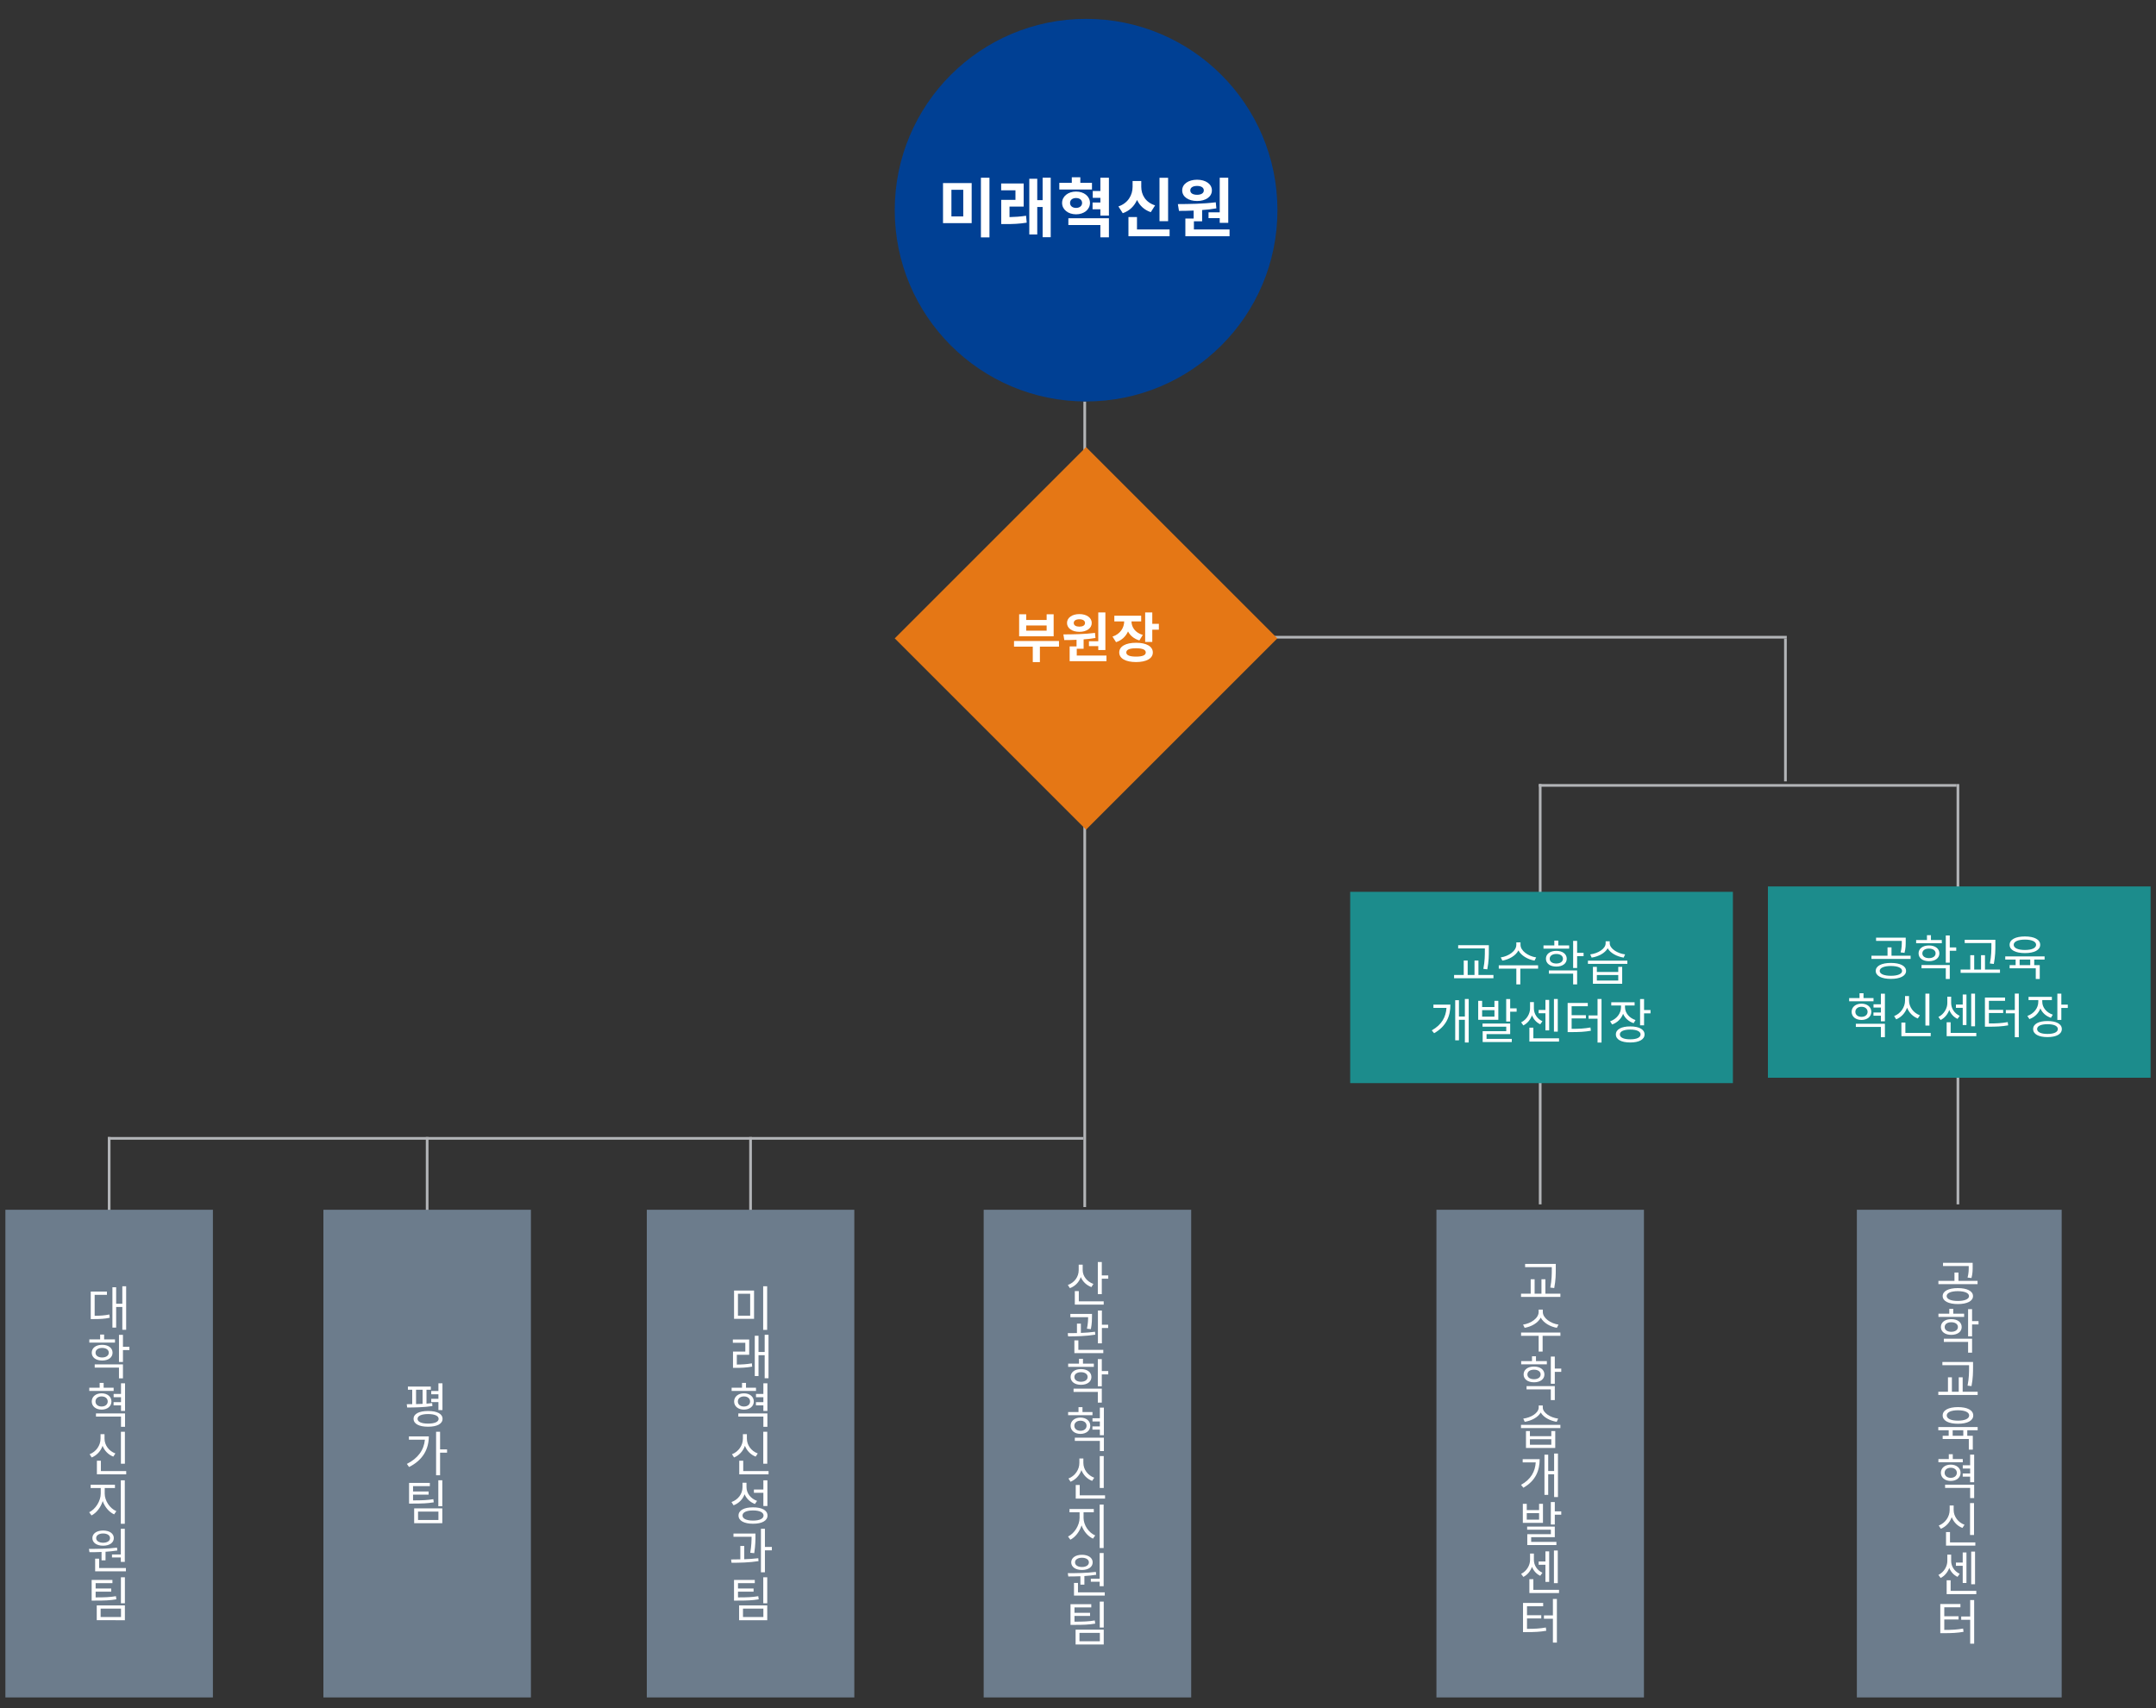 <?xml version="1.0" encoding="utf-8"?>
<!-- Generator: Adobe Illustrator 16.0.0, SVG Export Plug-In . SVG Version: 6.00 Build 0)  -->
<!DOCTYPE svg PUBLIC "-//W3C//DTD SVG 1.1//EN" "http://www.w3.org/Graphics/SVG/1.1/DTD/svg11.dtd">
<svg version="1.1" xmlns="http://www.w3.org/2000/svg" xmlns:xlink="http://www.w3.org/1999/xlink" x="0px" y="0px" width="800px"
	 height="634px" viewBox="0 0 800 634" enable-background="new 0 0 800 634" xml:space="preserve">
<rect x="0" y="0" width="800" height="634" fill="#333333" stroke="none"/>
<g id="Layer_1">
</g>
<g id="Layer_4">
	<line fill="none" stroke="#B2B4B7" stroke-miterlimit="10" x1="402.5" y1="149" x2="402.5" y2="448"/>
	<line fill="none" stroke="#B2B4B7" stroke-miterlimit="10" x1="402" y1="422.5" x2="40" y2="422.5"/>
	<line fill="none" stroke="#B2B4B7" stroke-miterlimit="10" x1="40.5" y1="422" x2="40.5" y2="454"/>
	<line fill="none" stroke="#B2B4B7" stroke-miterlimit="10" x1="158.5" y1="422" x2="158.5" y2="454"/>
	<line fill="none" stroke="#B2B4B7" stroke-miterlimit="10" x1="278.5" y1="422" x2="278.5" y2="454"/>
	<line fill="none" stroke="#B2B4B7" stroke-miterlimit="10" x1="571.5" y1="291" x2="571.5" y2="447"/>
	<line fill="none" stroke="#B2B4B7" stroke-miterlimit="10" x1="726" y1="291.5" x2="571" y2="291.5"/>
	<line fill="none" stroke="#B2B4B7" stroke-miterlimit="10" x1="663" y1="236.5" x2="421" y2="236.5"/>
	<line fill="none" stroke="#B2B4B7" stroke-miterlimit="10" x1="662.5" y1="290" x2="662.5" y2="237"/>
	<line fill="none" stroke="#B2B4B7" stroke-miterlimit="10" x1="726.5" y1="291" x2="726.5" y2="447"/>
</g>
<g id="Layer_2">
	<circle fill="#004094" cx="403" cy="78" r="71"/>
	<g>
		<path fill="#FFFFFF" d="M360.545,67.95v14.857h-10.633V67.95H360.545z M353.033,70.447v9.865h4.393v-9.865H353.033z
			 M367.146,65.958v22.154h-3.168V65.958H367.146z"/>
		<path fill="#FFFFFF" d="M374.585,80.576c2.016-0.048,3.936-0.168,6.145-0.504l0.24,2.568c-2.832,0.456-5.232,0.528-7.896,0.528
			h-1.56v-9.001h5.28v-3.528h-5.305v-2.544h8.353v8.569h-5.256V80.576z M389.874,65.934V88.04h-3V76.831h-1.992v10.177h-2.953
			V66.342h2.953v7.945h1.992v-8.353H389.874z"/>
		<path fill="#FFFFFF" d="M405.186,70.327h-12.122v-2.472h4.632V65.79h3.168v2.064h4.321V70.327z M399.281,79.543
			c-2.953,0-5.185-1.776-5.185-4.225c0-2.448,2.232-4.224,5.185-4.224c2.952,0,5.161,1.776,5.161,4.224
			C404.441,77.767,402.232,79.543,399.281,79.543z M396.424,81.008h15.049v7.081h-3.169v-4.561h-11.88V81.008z M399.281,77.167
			c1.272,0,2.232-0.696,2.232-1.848c0-1.152-0.96-1.824-2.232-1.824c-1.296,0-2.232,0.672-2.232,1.824
			C397.048,76.471,397.984,77.167,399.281,77.167z M411.474,65.958v14.065h-3.169v-2.352h-2.903v-2.521h2.903v-1.728h-2.832v-2.52
			h2.832v-4.944H411.474z"/>
		<path fill="#FFFFFF" d="M427.001,78.751c-2.448-0.84-4.128-2.472-5.089-4.537c-1.008,2.232-2.736,4.033-5.304,4.92L415,76.615
			c3.672-1.248,5.256-4.344,5.256-7.272v-2.16h3.217v2.16c0,2.904,1.536,5.736,5.137,6.888L427.001,78.751z M433.986,85.16v2.52
			h-15.266v-7.128h3.168v4.608H433.986z M433.434,82.088h-3.192V65.982h3.192V82.088z"/>
		<path fill="#FFFFFF" d="M456.234,85.16v2.52H439.84v-6.577h3.072v-2.952c-1.943,0.096-3.791,0.12-5.447,0.12l-0.408-2.521
			c4.031-0.024,9.408-0.072,14.064-0.672l0.217,2.256c-1.729,0.312-3.505,0.504-5.281,0.624v4.176h-3.048v3.024H456.234z
			 M438.664,70.663c0-2.352,2.28-3.96,5.521-3.96c3.216,0,5.497,1.608,5.497,3.96s-2.281,3.937-5.497,3.937
			C440.944,74.599,438.664,73.015,438.664,70.663z M441.664,70.663c0,1.08,1.033,1.632,2.521,1.632c1.464,0,2.497-0.552,2.497-1.632
			s-1.033-1.656-2.497-1.656C442.697,69.006,441.664,69.583,441.664,70.663z M452.586,78.799V65.958h3.168v16.753h-3.168v-1.752
			h-4.152v-2.16H452.586z"/>
	</g>
	
		<rect x="352.795" y="186.795" transform="matrix(0.707 0.707 -0.707 0.707 285.62 -215.548)" fill="#E57715" width="100.409" height="100.409"/>
	<g>
		<path fill="#FFFFFF" d="M392.944,239.999h-7.082v5.741h-2.641v-5.741h-6.961v-2.1h16.684V239.999z M390.963,236.158h-12.803
			v-8.162h2.621v2.101h7.582v-2.101h2.601V236.158z M388.363,232.157h-7.582v1.901h7.582V232.157z"/>
		<path fill="#FFFFFF" d="M410.563,243.3v2.101H396.9v-5.481h2.561v-2.46c-1.62,0.08-3.161,0.1-4.541,0.1l-0.34-2.101
			c3.361-0.02,7.842-0.06,11.723-0.56l0.18,1.88c-1.44,0.26-2.92,0.42-4.4,0.52v3.481h-2.541v2.521H410.563z M395.92,231.217
			c0-1.96,1.9-3.301,4.601-3.301c2.68,0,4.58,1.34,4.58,3.301s-1.9,3.281-4.58,3.281C397.821,234.498,395.92,233.178,395.92,231.217
			z M398.421,231.217c0,0.9,0.86,1.36,2.101,1.36c1.221,0,2.08-0.46,2.08-1.36s-0.859-1.38-2.08-1.38
			C399.281,229.837,398.421,230.317,398.421,231.217z M407.523,237.999v-10.702h2.64v13.963h-2.64v-1.46h-3.461v-1.801H407.523z"/>
		<path fill="#FFFFFF" d="M422.781,237.699c-2.02-0.6-3.42-1.82-4.221-3.341c-0.82,1.82-2.279,3.281-4.44,3.981l-1.32-2.061
			c2.98-1,4.301-3.341,4.341-5.641h-3.66v-2.121h9.961v2.121h-3.6c0.039,2.101,1.3,4.161,4.2,5.021L422.781,237.699z
			 M427.764,242.16c0,2.24-2.401,3.561-6.223,3.561c-3.84,0-6.24-1.32-6.24-3.561c0-2.261,2.4-3.601,6.24-3.601
			C425.362,238.559,427.764,239.899,427.764,242.16z M425.143,242.16c0-1.06-1.26-1.561-3.602-1.561c-2.359,0-3.62,0.5-3.62,1.561
			c0,1.04,1.261,1.54,3.62,1.54C423.883,243.7,425.143,243.2,425.143,242.16z M430.004,231.537v2.161h-2.441v4.541h-2.641v-10.942
			h2.641v4.241H430.004z"/>
	</g>
	<rect x="501" y="331" fill="#1C8C8C" width="142" height="71"/>
	<g>
		<path fill="#FFFFFF" d="M554.153,361.857v1.206h-14.603v-1.206h3.583v-5.348h1.458v5.348h2.539v-5.348h1.459v5.348H554.153z
			 M550.967,352.008h-9.903v-1.206h11.38v1.782c0,2.053,0,4.159-0.576,7.184l-1.459-0.18c0.559-2.881,0.559-5.006,0.559-7.004
			V352.008z"/>
		<path fill="#FFFFFF" d="M570.731,359.499h-6.608v5.852h-1.477v-5.852h-6.518v-1.224h14.584L570.731,359.499z M569.398,356.528
			c-2.502-0.432-4.934-1.836-5.977-3.781c-1.009,1.962-3.439,3.349-5.961,3.781l-0.594-1.188c2.936-0.432,5.779-2.376,5.779-4.681
			v-0.9h1.549v0.9c0,2.25,2.881,4.249,5.816,4.681L569.398,356.528z"/>
		<path fill="#FFFFFF" d="M582.25,352.081h-9.525v-1.188h4.016v-1.8h1.477v1.8h4.033V352.081z M577.479,358.742
			c-2.287,0-3.854-1.134-3.854-2.917c0-1.765,1.566-2.917,3.854-2.917c2.305,0,3.871,1.152,3.871,2.935
			C581.35,357.608,579.783,358.742,577.479,358.742z M574.724,360.165h10.479v5.186h-1.477v-3.979h-9.003V360.165z M577.479,357.608
			c1.477,0,2.467-0.702,2.467-1.782c0-1.063-0.99-1.765-2.467-1.765s-2.449,0.702-2.449,1.783
			C575.029,356.924,576.002,357.608,577.479,357.608z M587.598,354.871h-2.395v4.412h-1.477V349.2h1.477v4.447h2.395V354.871z"/>
		<path fill="#FFFFFF" d="M603.833,356.546v1.188h-14.62v-1.188H603.833z M602.465,355.412c-2.503-0.396-4.897-1.657-5.924-3.457
			c-1.008,1.8-3.422,3.061-5.941,3.457l-0.541-1.188c2.899-0.36,5.727-2.089,5.727-4.141v-0.72h1.512v0.72
			c0,1.999,2.846,3.781,5.708,4.141L602.465,355.412z M600.466,358.851h1.458v6.266h-10.856v-6.266h1.458v1.891h7.94V358.851z
			 M600.466,361.875h-7.94v2.052h7.94V361.875z"/>
		<path fill="#FFFFFF" d="M538.186,372.87c0,4.159-1.459,8.012-6.051,10.604l-0.863-1.062c3.709-2.071,5.239-4.988,5.455-8.337
			h-4.844v-1.206H538.186z M544.973,370.781v16.15h-1.422v-8.444h-2.197v7.635h-1.386v-14.909h1.386v6.068h2.197v-6.5H544.973z"/>
		<path fill="#FFFFFF" d="M555.97,378.506h-7.472v-7.059h1.458v2.323h4.573v-2.323h1.44V378.506z M554.529,374.904h-4.573v2.413
			h4.573V374.904z M551.594,385.582h9.363v1.17h-10.803v-4.033h8.75v-1.656H550.1v-1.171h10.264v3.926h-8.77V385.582z
			 M562.758,374.256v1.225h-2.395v3.655h-1.477v-8.337h1.477v3.457H562.758z"/>
		<path fill="#FFFFFF" d="M571.521,380.162c-1.459-0.685-2.503-1.891-3.061-3.331c-0.576,1.584-1.693,2.989-3.205,3.745
			l-0.828-1.135c2.088-1.008,3.313-3.223,3.313-5.149v-2.376h1.422v2.376c0,1.909,1.152,3.817,3.17,4.735L571.521,380.162z
			 M578.489,385.365v1.207h-11.001v-5.15h1.477v3.943H578.489z M573.448,376.057h-2.521v-1.206h2.521v-3.745h1.386v11.325h-1.386
			V376.057z M578.021,382.898H576.6v-12.117h1.422V382.898z"/>
		<path fill="#FFFFFF" d="M583.166,381.854c2.916,0,4.789-0.108,6.985-0.504l0.162,1.206c-2.341,0.414-4.304,0.504-7.382,0.504
			h-1.242v-10.821h7.472v1.225h-5.995v3.331h5.293v1.188h-5.293V381.854z M594.257,370.764v16.187h-1.477v-8.858h-3.331v-1.225
			h3.331v-6.104H594.257z"/>
		<path fill="#FFFFFF" d="M606.172,379.748c-1.837-0.595-3.223-1.873-3.908-3.476c-0.684,1.837-2.143,3.277-4.068,3.962
			l-0.756-1.171c2.43-0.846,4.051-2.935,4.051-5.258v-0.63h-3.619v-1.188h8.66v1.188h-3.564v0.63c0,2.107,1.53,3.998,3.906,4.79
			L606.172,379.748z M610.223,383.925c0,1.891-2.035,2.989-5.312,2.989c-3.313,0-5.329-1.099-5.329-2.989
			c0-1.872,2.016-2.971,5.329-2.971C608.188,380.954,610.223,382.053,610.223,383.925z M608.746,383.925
			c0-1.134-1.458-1.8-3.835-1.8c-2.413,0-3.853,0.666-3.853,1.8c0,1.152,1.439,1.819,3.853,1.819
			C607.288,385.744,608.746,385.077,608.746,383.925z M612.438,374.868v1.242h-2.395v4.43h-1.477v-9.741h1.477v4.069H612.438z"/>
	</g>
	<rect x="656" y="329" fill="#1C8C8C" width="142" height="71"/>
	<g>
		<path fill="#FFFFFF" d="M708.95,354.708v1.206h-14.53v-1.206h5.96v-3.097h1.477v3.097H708.95z M707.258,360.361
			c0,1.837-2.197,2.953-5.636,2.953s-5.618-1.116-5.618-2.953c0-1.873,2.18-2.971,5.618-2.971S707.258,358.489,707.258,360.361z
			 M705.674,349.198h-9.543v-1.188h11.001v1.369c0,1.296,0,2.611-0.45,4.267l-1.44-0.162c0.433-1.656,0.433-2.845,0.433-4.105
			V349.198z M705.781,360.361c0-1.152-1.62-1.836-4.159-1.836c-2.521,0-4.142,0.684-4.142,1.836c0,1.117,1.621,1.801,4.142,1.801
			C704.161,362.162,705.781,361.478,705.781,360.361z"/>
		<path fill="#FFFFFF" d="M720.523,350.081h-9.525v-1.188h4.016v-1.8h1.477v1.8h4.033V350.081z M715.752,356.742
			c-2.287,0-3.854-1.134-3.854-2.917c0-1.765,1.566-2.917,3.854-2.917c2.305,0,3.871,1.152,3.871,2.935
			C719.623,355.608,718.057,356.742,715.752,356.742z M712.996,358.165h10.479v5.186H722v-3.979h-9.004V358.165z M715.752,355.608
			c1.477,0,2.467-0.702,2.467-1.782c0-1.063-0.99-1.765-2.467-1.765s-2.449,0.702-2.449,1.783
			C713.303,354.924,714.275,355.608,715.752,355.608z M725.871,352.871h-2.396v4.412H722V347.2h1.476v4.447h2.396V352.871z"/>
		<path fill="#FFFFFF" d="M742.106,359.857v1.206h-14.603v-1.206h3.583v-5.348h1.458v5.348h2.539v-5.348h1.459v5.348H742.106z
			 M738.92,350.008h-9.903v-1.206h11.38v1.782c0,2.053,0,4.159-0.576,7.184l-1.459-0.18c0.559-2.881,0.559-5.006,0.559-7.004
			V350.008z"/>
		<path fill="#FFFFFF" d="M754.813,356.148v2.052h2.053v5.15h-1.477v-3.961h-9.705v-1.188h2.233v-2.052h-3.854v-1.188h14.603v1.188
			H754.813z M745.684,350.657c0-1.945,2.197-3.097,5.672-3.097c3.493,0,5.672,1.152,5.672,3.097c0,1.944-2.179,3.079-5.672,3.079
			C747.881,353.735,745.684,352.601,745.684,350.657z M747.197,350.657c0,1.206,1.602,1.926,4.158,1.926s4.16-0.72,4.16-1.926
			c0-1.207-1.604-1.927-4.16-1.927S747.197,349.45,747.197,350.657z M753.336,356.148h-3.943v2.052h3.943V356.148z"/>
		<path fill="#FFFFFF" d="M695.179,371.626h-9.038v-1.188h3.853v-1.801h1.477v1.801h3.709V371.626z M690.713,378.559
			c-2.124,0-3.654-1.225-3.654-3.025s1.53-3.025,3.654-3.025c2.125,0,3.656,1.225,3.656,3.025S692.838,378.559,690.713,378.559z
			 M690.713,377.406c1.333,0,2.27-0.738,2.27-1.873c0-1.116-0.937-1.873-2.27-1.873c-1.332,0-2.268,0.757-2.268,1.873
			C688.445,376.668,689.381,377.406,690.713,377.406z M688.625,379.963h10.785v4.969h-1.494v-3.781h-9.291V379.963z M699.41,368.799
			v10.245h-1.494v-2.07h-2.755v-1.188h2.755v-1.836h-2.737v-1.207h2.737v-3.943H699.41z"/>
		<path fill="#FFFFFF" d="M711.613,378c-1.837-0.702-3.26-2.161-3.979-3.997c-0.685,1.962-2.143,3.529-4.033,4.321l-0.774-1.207
			c2.431-0.936,4.051-3.276,4.051-5.797v-1.639h1.477v1.639c0,2.431,1.639,4.627,4.033,5.51L711.613,378z M716.402,383.365v1.207
			h-10.875v-5.042h1.477v3.835H716.402z M715.916,380.629h-1.477v-11.848h1.477V380.629z"/>
		<path fill="#FFFFFF" d="M726.354,378.162c-1.458-0.685-2.503-1.891-3.062-3.331c-0.576,1.584-1.691,2.989-3.205,3.745
			l-0.828-1.135c2.09-1.008,3.313-3.223,3.313-5.149v-2.376h1.423v2.376c0,1.909,1.152,3.817,3.168,4.735L726.354,378.162z
			 M733.322,383.365v1.207h-11.001v-5.15h1.477v3.943H733.322z M728.281,374.057h-2.521v-1.206h2.521v-3.745h1.387v11.325h-1.387
			V374.057z M732.854,380.898h-1.423v-12.117h1.423V380.898z"/>
		<path fill="#FFFFFF" d="M737.998,379.854c2.918,0,4.79-0.108,6.986-0.504l0.162,1.206c-2.34,0.414-4.303,0.504-7.382,0.504h-1.243
			v-10.821h7.473v1.225h-5.996v3.331h5.294v1.188h-5.294V379.854z M749.09,368.764v16.187h-1.477v-8.858h-3.331v-1.225h3.331v-6.104
			H749.09z"/>
		<path fill="#FFFFFF" d="M761.004,377.748c-1.836-0.595-3.223-1.873-3.906-3.476c-0.685,1.837-2.143,3.277-4.069,3.962
			l-0.757-1.171c2.432-0.846,4.052-2.935,4.052-5.258v-0.63h-3.619v-1.188h8.661v1.188H757.8v0.63c0,2.107,1.53,3.998,3.907,4.79
			L761.004,377.748z M765.056,381.925c0,1.891-2.034,2.989-5.312,2.989c-3.313,0-5.33-1.099-5.33-2.989
			c0-1.872,2.018-2.971,5.33-2.971C763.021,378.954,765.056,380.053,765.056,381.925z M763.579,381.925c0-1.134-1.458-1.8-3.835-1.8
			c-2.412,0-3.854,0.666-3.854,1.8c0,1.152,1.441,1.819,3.854,1.819C762.121,383.744,763.579,383.077,763.579,381.925z
			 M767.271,372.868v1.242h-2.396v4.43h-1.476v-9.741h1.476v4.069H767.271z"/>
	</g>
	<rect x="2" y="449" fill="#6C7C8C" width="77" height="181"/>
	<g>
		<path fill="#FFFFFF" d="M35.125,488.346c2.161-0.018,3.691-0.107,5.456-0.486l0.126,1.225c-1.926,0.414-3.565,0.486-5.978,0.486
			h-1.063v-10.209h6.014v1.206h-4.556V488.346z M46.811,477.398v16.15h-1.422v-8.462h-2.287v7.651h-1.386v-14.98h1.386v6.123h2.287
			v-6.482H46.811z"/>
		<path fill="#FFFFFF" d="M42.669,498.297h-9.525v-1.188h4.015v-1.801h1.477v1.801h4.033V498.297z M37.898,504.959
			c-2.287,0-3.853-1.135-3.853-2.917c0-1.765,1.566-2.917,3.853-2.917c2.305,0,3.871,1.152,3.871,2.936
			C41.769,503.824,40.203,504.959,37.898,504.959z M35.143,506.381h10.479v5.186h-1.476v-3.979h-9.003V506.381z M37.898,503.824
			c1.477,0,2.467-0.702,2.467-1.782c0-1.063-0.99-1.765-2.467-1.765s-2.449,0.702-2.449,1.783
			C35.449,503.141,36.421,503.824,37.898,503.824z M48.017,501.088h-2.395v4.411h-1.476v-10.083h1.476v4.447h2.395V501.088z"/>
		<path fill="#FFFFFF" d="M42.165,516.243h-9.039v-1.188h3.853v-1.801h1.477v1.801h3.709V516.243z M37.7,523.176
			c-2.125,0-3.655-1.225-3.655-3.025s1.53-3.025,3.655-3.025c2.125,0,3.655,1.225,3.655,3.025S39.825,523.176,37.7,523.176z
			 M37.7,522.023c1.333,0,2.269-0.738,2.269-1.873c0-1.116-0.937-1.873-2.269-1.873c-1.332,0-2.269,0.757-2.269,1.873
			C35.431,521.285,36.368,522.023,37.7,522.023z M35.611,524.58h10.785v4.969h-1.495v-3.781h-9.291V524.58z M46.396,513.416v10.246
			h-1.495v-2.071h-2.755v-1.188h2.755v-1.836h-2.737v-1.207h2.737v-3.943H46.396z"/>
		<path fill="#FFFFFF" d="M42.039,540.617c-1.836-0.702-3.259-2.16-3.979-3.997c-0.684,1.962-2.143,3.528-4.033,4.321l-0.774-1.207
			c2.431-0.936,4.051-3.276,4.051-5.797v-1.639h1.477v1.639c0,2.43,1.638,4.627,4.033,5.51L42.039,540.617z M46.829,545.982v1.207
			H35.954v-5.042h1.476v3.835H46.829z M46.342,543.246h-1.476v-11.848h1.476V543.246z"/>
		<path fill="#FFFFFF" d="M38.852,554.332c0,2.736,1.945,5.527,4.321,6.535l-0.828,1.189c-1.873-0.865-3.457-2.719-4.231-4.934
			c-0.738,2.358-2.322,4.393-4.159,5.329l-0.864-1.188c2.323-1.098,4.286-4.141,4.286-6.932v-2.053h-3.745v-1.225h9.021v1.225
			h-3.799V554.332z M46.307,549.416v16.133H44.83v-16.133H46.307z"/>
		<path fill="#FFFFFF" d="M37.682,576.005c-1.603,0.072-3.151,0.09-4.483,0.09L33,574.871c2.989,0,6.986-0.037,10.407-0.469
			l0.126,1.063c-1.422,0.216-2.917,0.378-4.375,0.469v3.187h-1.476V576.005z M34.279,570.855c0-1.692,1.621-2.809,3.979-2.809
			c2.358,0,3.979,1.116,3.979,2.809c0,1.729-1.621,2.826-3.979,2.826C35.899,573.682,34.279,572.584,34.279,570.855z
			 M46.721,581.982v1.207H35.305v-4.699h1.477v3.492H46.721z M35.683,570.855c0,1.045,1.044,1.729,2.575,1.729
			c1.53,0,2.575-0.684,2.575-1.729c0-1.026-1.044-1.711-2.575-1.711C36.728,569.145,35.683,569.829,35.683,570.855z M44.83,576.941
			v-9.543h1.477v12.298H44.83v-1.657h-3.277v-1.098H44.83z"/>
		<path fill="#FFFFFF" d="M43.173,593.591c-2.358,0.396-4.321,0.468-7.85,0.468h-1.314v-7.67h7.707v1.188h-6.23v1.999h5.78v1.17
			h-5.78v2.125c3.367,0,5.275-0.072,7.526-0.451L43.173,593.591z M35.899,595.842h10.443v5.491H35.899V595.842z M37.34,600.145
			h7.562v-3.115H37.34V600.145z M46.342,585.416v9.633h-1.476v-9.633H46.342z"/>
	</g>
	<rect x="120" y="449" fill="#6C7C8C" width="77" height="181"/>
	<g>
		<path fill="#FFFFFF" d="M160.447,521.853c-3.115,0.486-6.752,0.539-9.363,0.539l-0.162-1.224c0.612,0,1.314,0,2.035-0.019v-5.348
			h-1.603v-1.188h8.499v1.188h-1.603v5.168c0.72-0.054,1.44-0.126,2.107-0.216L160.447,521.853z M164.21,526.587
			c0,1.873-2.035,2.936-5.366,2.936c-3.349,0-5.384-1.063-5.384-2.936c0-1.854,2.035-2.898,5.384-2.898
			C162.176,523.688,164.21,524.733,164.21,526.587z M154.379,521.132c0.792-0.018,1.621-0.054,2.431-0.09v-5.24h-2.431V521.132z
			 M162.752,526.587c0-1.098-1.458-1.764-3.907-1.764s-3.907,0.666-3.907,1.764c0,1.135,1.458,1.783,3.907,1.783
			S162.752,527.722,162.752,526.587z M162.68,520.376h-2.665v-1.207h2.665v-1.692h-2.665v-1.206h2.665v-2.863h1.495v9.939h-1.495
			V520.376z"/>
		<path fill="#FFFFFF" d="M159.115,533.118c0,4.592-2.106,8.75-7.328,11.361l-0.81-1.152c4.123-2.07,6.338-5.168,6.68-8.984h-5.924
			v-1.225H159.115z M165.885,539.168h-2.593v8.372h-1.477v-16.15h1.477v6.554h2.593V539.168z"/>
		<path fill="#FFFFFF" d="M160.951,557.582c-2.358,0.396-4.321,0.468-7.85,0.468h-1.314v-7.67h7.707v1.188h-6.23v1.999h5.78v1.17
			h-5.78v2.125c3.367,0,5.275-0.072,7.526-0.451L160.951,557.582z M153.677,559.833h10.443v5.491h-10.443V559.833z M155.118,564.136
			h7.562v-3.115h-7.562V564.136z M164.12,549.407v9.633h-1.476v-9.633H164.12z"/>
	</g>
	<rect x="240" y="449" fill="#6C7C8C" width="77" height="181"/>
	<g>
		<path fill="#FFFFFF" d="M279.797,478.982v10.498h-7.418v-10.498H279.797z M273.819,480.172v8.138h4.537v-8.138H273.819z
			 M284.659,477.398v16.187h-1.477v-16.187H284.659z"/>
		<path fill="#FFFFFF" d="M273.405,506.453c1.836-0.018,3.529-0.09,5.582-0.449l0.108,1.225c-2.232,0.377-4.051,0.449-6.05,0.449
			h-1.062v-6.049h4.573v-3.26h-4.627v-1.206h6.068v5.671h-4.591V506.453z M285.163,495.398v16.133h-1.422v-8.553h-2.287v7.742
			h-1.386v-14.963h1.386v6.015h2.287v-6.374H285.163z"/>
		<path fill="#FFFFFF" d="M280.517,516.243h-9.039v-1.188h3.853v-1.801h1.477v1.801h3.709V516.243z M276.052,523.176
			c-2.125,0-3.655-1.225-3.655-3.025s1.53-3.025,3.655-3.025c2.125,0,3.655,1.225,3.655,3.025S278.177,523.176,276.052,523.176z
			 M276.052,522.023c1.333,0,2.269-0.738,2.269-1.873c0-1.116-0.937-1.873-2.269-1.873c-1.332,0-2.269,0.757-2.269,1.873
			C273.783,521.285,274.72,522.023,276.052,522.023z M273.963,524.58h10.785v4.969h-1.495v-3.781h-9.291V524.58z M284.749,513.416
			v10.246h-1.495v-2.071h-2.755v-1.188h2.755v-1.836h-2.737v-1.207h2.737v-3.943H284.749z"/>
		<path fill="#FFFFFF" d="M280.391,540.617c-1.836-0.702-3.259-2.16-3.979-3.997c-0.684,1.962-2.143,3.528-4.033,4.321l-0.774-1.207
			c2.431-0.936,4.051-3.276,4.051-5.797v-1.639h1.477v1.639c0,2.43,1.638,4.627,4.033,5.51L280.391,540.617z M285.181,545.982v1.207
			h-10.875v-5.042h1.476v3.835H285.181z M284.694,543.246h-1.476v-11.848h1.476V543.246z"/>
		<path fill="#FFFFFF" d="M280.121,558.203c-1.765-0.666-3.133-1.945-3.835-3.619c-0.685,1.908-2.143,3.367-4.087,4.105
			l-0.774-1.207c2.484-0.882,4.087-3.043,4.087-5.51v-1.656h1.477v1.603c0,2.305,1.566,4.304,3.925,5.132L280.121,558.203z
			 M284.785,562.488c0,1.927-2.053,3.043-5.366,3.043s-5.384-1.116-5.384-3.043c0-1.944,2.071-3.043,5.384-3.043
			S284.785,560.544,284.785,562.488z M283.326,562.488c0-1.188-1.477-1.891-3.907-1.891s-3.907,0.702-3.907,1.891
			c0,1.17,1.477,1.873,3.907,1.873S283.326,563.658,283.326,562.488z M283.254,554.044h-3.511v-1.206h3.511v-3.422h1.495v9.543
			h-1.495V554.044z"/>
		<path fill="#FFFFFF" d="M276.16,578.705c1.764-0.071,3.565-0.161,5.203-0.377l0.09,1.08c-3.349,0.54-7.148,0.611-10.011,0.611
			l-0.162-1.224c1.026,0,2.215-0.019,3.421-0.054v-4.97h1.458V578.705z M278.393,576.311c0.45-2.682,0.486-4.645,0.486-5.941h-6.716
			v-1.206h8.157v0.882c0,1.297,0,3.403-0.45,6.41L278.393,576.311z M286.405,575.393h-2.575v8.156h-1.476v-16.15h1.476v6.752h2.575
			V575.393z"/>
		<path fill="#FFFFFF" d="M281.525,593.591c-2.358,0.396-4.321,0.468-7.85,0.468h-1.314v-7.67h7.707v1.188h-6.23v1.999h5.78v1.17
			h-5.78v2.125c3.367,0,5.275-0.072,7.526-0.451L281.525,593.591z M274.251,595.842h10.443v5.491h-10.443V595.842z M275.692,600.145
			h7.562v-3.115h-7.562V600.145z M284.694,585.416v9.633h-1.476v-9.633H284.694z"/>
	</g>
	<rect x="365" y="449" fill="#6C7C8C" width="77" height="181"/>
	<g>
		<path fill="#FFFFFF" d="M404.978,477.698c-1.818-0.666-3.223-2.018-3.943-3.709c-0.666,1.908-2.106,3.385-4.033,4.105
			l-0.774-1.171c2.467-0.882,4.033-3.043,4.033-5.546v-1.998h1.476v2.034c0,2.215,1.603,4.267,3.979,5.113L404.978,477.698z
			 M400.296,482.991h9.237v1.207H398.82v-5.006h1.477V482.991z M411.226,473.358v1.225h-2.396v5.744h-1.476V468.39h1.476v4.969
			H411.226z"/>
		<path fill="#FFFFFF" d="M406.418,495.356c-3.35,0.558-7.22,0.647-10.083,0.647l-0.144-1.206c1.026,0,2.197-0.018,3.421-0.036
			v-3.493h1.458v3.439c1.765-0.072,3.602-0.198,5.24-0.433L406.418,495.356z M403.321,493.142c0.378-1.855,0.433-3.241,0.433-4.268
			h-6.591v-1.207h8.03v0.847c0,1.063,0,2.665-0.414,4.79L403.321,493.142z M400.134,500.991h9.254v1.207h-10.731v-4.736h1.477
			V500.991z M411.189,491.665v1.225h-2.322v5.689h-1.477v-12.172h1.477v5.258H411.189z"/>
		<path fill="#FFFFFF" d="M405.878,507.306h-9.525v-1.188h4.015v-1.801h1.477v1.801h4.033V507.306z M401.106,513.968
			c-2.287,0-3.853-1.135-3.853-2.917c0-1.765,1.566-2.917,3.853-2.917c2.305,0,3.871,1.152,3.871,2.936
			C404.978,512.833,403.411,513.968,401.106,513.968z M398.352,515.39h10.479v5.186h-1.476v-3.979h-9.003V515.39z M401.106,512.833
			c1.477,0,2.467-0.702,2.467-1.782c0-1.063-0.99-1.765-2.467-1.765s-2.449,0.702-2.449,1.783
			C398.658,512.149,399.63,512.833,401.106,512.833z M411.226,510.097h-2.396v4.411h-1.476v-10.083h1.476v4.447h2.396V510.097z"/>
		<path fill="#FFFFFF" d="M405.373,525.252h-9.038v-1.188h3.853v-1.801h1.476v1.801h3.709V525.252z M400.908,532.185
			c-2.125,0-3.655-1.225-3.655-3.025s1.53-3.025,3.655-3.025c2.125,0,3.655,1.225,3.655,3.025S403.033,532.185,400.908,532.185z
			 M400.908,531.032c1.332,0,2.27-0.738,2.27-1.873c0-1.116-0.938-1.873-2.27-1.873s-2.269,0.757-2.269,1.873
			C398.64,530.294,399.576,531.032,400.908,531.032z M398.82,533.589h10.786v4.969h-1.495v-3.781h-9.291V533.589z M409.605,522.425
			v10.246h-1.495V530.6h-2.755v-1.188h2.755v-1.836h-2.737v-1.207h2.737v-3.943H409.605z"/>
		<path fill="#FFFFFF" d="M405.248,549.626c-1.837-0.702-3.26-2.16-3.979-3.997c-0.684,1.962-2.143,3.528-4.033,4.321l-0.774-1.207
			c2.431-0.936,4.051-3.276,4.051-5.797v-1.639h1.476v1.639c0,2.43,1.639,4.627,4.033,5.51L405.248,549.626z M410.037,554.991v1.207
			h-10.875v-5.042h1.476v3.835H410.037z M409.551,552.255h-1.477v-11.848h1.477V552.255z"/>
		<path fill="#FFFFFF" d="M402.061,563.341c0,2.736,1.945,5.527,4.321,6.535l-0.828,1.189c-1.872-0.865-3.457-2.719-4.231-4.934
			c-0.738,2.358-2.322,4.393-4.159,5.329l-0.864-1.188c2.323-1.098,4.286-4.141,4.286-6.932v-2.053h-3.745v-1.225h9.02v1.225h-3.799
			V563.341z M409.516,558.425v16.133h-1.477v-16.133H409.516z"/>
		<path fill="#FFFFFF" d="M400.891,585.014c-1.603,0.072-3.151,0.09-4.483,0.09l-0.198-1.224c2.989,0,6.986-0.037,10.407-0.469
			l0.126,1.063c-1.422,0.216-2.917,0.378-4.375,0.469v3.187h-1.477V585.014z M397.487,579.864c0-1.692,1.621-2.809,3.979-2.809
			c2.358,0,3.979,1.116,3.979,2.809c0,1.729-1.62,2.826-3.979,2.826C399.108,582.69,397.487,581.593,397.487,579.864z
			 M409.93,590.991v1.207h-11.416v-4.699h1.477v3.492H409.93z M398.892,579.864c0,1.045,1.044,1.729,2.575,1.729
			c1.53,0,2.574-0.684,2.574-1.729c0-1.026-1.044-1.711-2.574-1.711C399.936,578.153,398.892,578.838,398.892,579.864z
			 M408.039,585.95v-9.543h1.477v12.298h-1.477v-1.657h-3.277v-1.098H408.039z"/>
		<path fill="#FFFFFF" d="M406.382,602.6c-2.358,0.396-4.321,0.468-7.85,0.468h-1.314v-7.67h7.707v1.188h-6.23v1.999h5.78v1.17
			h-5.78v2.125c3.367,0,5.275-0.072,7.526-0.451L406.382,602.6z M399.108,604.851h10.443v5.491h-10.443V604.851z M400.548,609.153
			h7.562v-3.115h-7.562V609.153z M409.551,594.425v9.633h-1.477v-9.633H409.551z"/>
	</g>
	<rect x="533" y="449" fill="#6C7C8C" width="77" height="181"/>
	<g>
		<path fill="#FFFFFF" d="M578.992,480.147v1.206h-14.602v-1.206h3.582V474.8h1.459v5.348h2.539V474.8h1.459v5.348H578.992z
			 M575.806,470.298h-9.903v-1.206h11.38v1.782c0,2.053,0,4.159-0.576,7.184l-1.458-0.18c0.558-2.881,0.558-5.006,0.558-7.004
			V470.298z"/>
		<path fill="#FFFFFF" d="M579.011,495.788h-6.608v5.852h-1.477v-5.852h-6.518v-1.225h14.584L579.011,495.788z M577.678,492.817
			c-2.502-0.432-4.934-1.836-5.977-3.781c-1.009,1.963-3.439,3.35-5.961,3.781l-0.594-1.188c2.936-0.433,5.779-2.376,5.779-4.681
			v-0.9h1.549v0.9c0,2.25,2.881,4.248,5.816,4.681L577.678,492.817z"/>
		<path fill="#FFFFFF" d="M573.969,506.37h-9.524v-1.188h4.015v-1.801h1.477v1.801h4.033V506.37z M569.197,513.032
			c-2.286,0-3.853-1.135-3.853-2.917c0-1.765,1.566-2.917,3.853-2.917c2.305,0,3.871,1.152,3.871,2.936
			C573.068,511.897,571.502,513.032,569.197,513.032z M566.443,514.454h10.479v5.186h-1.477v-3.979h-9.002V514.454z
			 M569.197,511.897c1.477,0,2.467-0.702,2.467-1.782c0-1.063-0.99-1.765-2.467-1.765s-2.448,0.702-2.448,1.783
			C566.749,511.214,567.721,511.897,569.197,511.897z M579.316,509.161h-2.395v4.411h-1.477v-10.083h1.477v4.447h2.395V509.161z"/>
		<path fill="#FFFFFF" d="M578.992,528.835v1.188h-14.619v-1.188H578.992z M577.625,527.701c-2.504-0.396-4.898-1.657-5.924-3.457
			c-1.009,1.8-3.422,3.061-5.942,3.457l-0.54-1.188c2.898-0.36,5.726-2.089,5.726-4.141v-0.721h1.513v0.721
			c0,1.998,2.845,3.78,5.707,4.141L577.625,527.701z M575.625,531.14h1.459v6.266h-10.857v-6.266h1.459v1.891h7.939V531.14z
			 M575.625,534.165h-7.939v2.053h7.939V534.165z"/>
		<path fill="#FFFFFF" d="M571.305,541.56c0,4.16-1.459,8.014-6.051,10.605l-0.863-1.063c3.709-2.07,5.239-4.986,5.455-8.336h-4.844
			v-1.207H571.305z M578.092,539.472v16.15h-1.422v-8.444h-2.197v7.634h-1.386v-14.908h1.386v6.068h2.197v-6.5H578.092z"/>
		<path fill="#FFFFFF" d="M572.529,565.196h-7.473v-7.059h1.459v2.322h4.572v-2.322h1.441V565.196z M571.088,561.595h-4.572v2.413
			h4.572V561.595z M568.153,572.272h9.362v1.17h-10.803v-4.033h8.75v-1.656h-8.804v-1.17h10.263v3.924h-8.769V572.272z
			 M579.316,560.946v1.225h-2.395v3.655h-1.477v-8.337h1.477v3.457H579.316z"/>
		<path fill="#FFFFFF" d="M571.521,584.853c-1.458-0.685-2.503-1.891-3.062-3.331c-0.576,1.585-1.691,2.989-3.205,3.745
			l-0.828-1.135c2.09-1.008,3.313-3.223,3.313-5.149v-2.376h1.423v2.376c0,1.909,1.152,3.817,3.168,4.735L571.521,584.853z
			 M578.488,590.056v1.207h-11.001v-5.15h1.477v3.943H578.488z M573.447,580.747h-2.521v-1.206h2.521v-3.745h1.387v11.325h-1.387
			V580.747z M578.021,587.589h-1.423v-12.117h1.423V587.589z"/>
		<path fill="#FFFFFF" d="M566.605,604.545c2.916,0,4.789-0.108,6.986-0.504l0.161,1.206c-2.341,0.414-4.304,0.504-7.382,0.504
			h-1.242v-10.82h7.472v1.224h-5.995v3.331h5.293v1.188h-5.293V604.545z M577.696,593.454v16.187h-1.477v-8.858h-3.331v-1.225h3.331
			v-6.104H577.696z"/>
	</g>
	<rect x="689" y="449" fill="#6C7C8C" width="76" height="181"/>
	<g>
		<path fill="#FFFFFF" d="M733.79,475.394v1.206h-14.53v-1.206h5.96v-3.097h1.477v3.097H733.79z M732.098,481.047
			c0,1.837-2.197,2.953-5.636,2.953s-5.618-1.116-5.618-2.953c0-1.873,2.18-2.971,5.618-2.971S732.098,479.174,732.098,481.047z
			 M730.514,469.884h-9.543v-1.188h11.001v1.369c0,1.296,0,2.61-0.45,4.267l-1.44-0.162c0.433-1.656,0.433-2.845,0.433-4.104
			V469.884z M730.621,481.047c0-1.152-1.62-1.836-4.159-1.836c-2.521,0-4.142,0.684-4.142,1.836c0,1.117,1.621,1.801,4.142,1.801
			C729.001,482.848,730.621,482.164,730.621,481.047z"/>
		<path fill="#FFFFFF" d="M728.803,488.766h-9.525v-1.188h4.016v-1.801h1.477v1.801h4.033V488.766z M724.031,495.428
			c-2.287,0-3.854-1.135-3.854-2.917c0-1.765,1.566-2.917,3.854-2.917c2.305,0,3.871,1.152,3.871,2.936
			C727.902,494.293,726.336,495.428,724.031,495.428z M721.276,496.85h10.479v5.186h-1.477v-3.979h-9.003V496.85z M724.031,494.293
			c1.477,0,2.467-0.702,2.467-1.782c0-1.063-0.99-1.765-2.467-1.765s-2.449,0.702-2.449,1.783
			C721.582,493.609,722.555,494.293,724.031,494.293z M734.15,491.557h-2.395v4.411h-1.477v-10.083h1.477v4.447h2.395V491.557z"/>
		<path fill="#FFFFFF" d="M733.826,516.543v1.206h-14.603v-1.206h3.583v-5.348h1.459v5.348h2.539v-5.348h1.458v5.348H733.826z
			 M730.639,506.693h-9.902v-1.206h11.379v1.782c0,2.053,0,4.159-0.576,7.184l-1.458-0.18c0.558-2.881,0.558-5.006,0.558-7.004
			V506.693z"/>
		<path fill="#FFFFFF" d="M729.973,530.834v2.052h2.053v5.149h-1.477v-3.961h-9.705v-1.188h2.233v-2.052h-3.854v-1.189h14.603v1.189
			H729.973z M720.844,525.342c0-1.945,2.197-3.098,5.672-3.098c3.493,0,5.672,1.152,5.672,3.098c0,1.944-2.179,3.078-5.672,3.078
			C723.041,528.42,720.844,527.286,720.844,525.342z M722.357,525.342c0,1.206,1.602,1.926,4.158,1.926s4.16-0.72,4.16-1.926
			c0-1.207-1.604-1.927-4.16-1.927S722.357,524.135,722.357,525.342z M728.496,530.834h-3.943v2.052h3.943V530.834z"/>
		<path fill="#FFFFFF" d="M728.299,542.712h-9.039v-1.188h3.854v-1.801h1.477v1.801h3.709V542.712z M723.833,549.645
			c-2.124,0-3.655-1.225-3.655-3.025s1.531-3.025,3.655-3.025c2.125,0,3.655,1.225,3.655,3.025S725.958,549.645,723.833,549.645z
			 M723.833,548.492c1.333,0,2.269-0.738,2.269-1.873c0-1.116-0.936-1.873-2.269-1.873c-1.332,0-2.269,0.757-2.269,1.873
			C721.564,547.754,722.501,548.492,723.833,548.492z M721.744,551.049h10.785v4.969h-1.494v-3.781h-9.291V551.049z
			 M732.529,539.885v10.246h-1.494v-2.071h-2.755v-1.188h2.755v-1.836h-2.736v-1.207h2.736v-3.943H732.529z"/>
		<path fill="#FFFFFF" d="M728.172,567.086c-1.836-0.702-3.258-2.16-3.979-3.997c-0.684,1.962-2.143,3.528-4.033,4.321l-0.774-1.207
			c2.431-0.936,4.052-3.276,4.052-5.797v-1.639h1.477v1.639c0,2.43,1.638,4.627,4.033,5.51L728.172,567.086z M732.962,572.451v1.207
			h-10.875v-5.042h1.476v3.835H732.962z M732.476,569.715H731v-11.848h1.476V569.715z"/>
		<path fill="#FFFFFF" d="M726.354,585.248c-1.458-0.685-2.502-1.891-3.061-3.331c-0.576,1.585-1.692,2.989-3.205,3.745
			l-0.828-1.135c2.089-1.008,3.313-3.223,3.313-5.149v-2.376h1.423v2.376c0,1.909,1.152,3.817,3.169,4.735L726.354,585.248z
			 M733.322,590.451v1.207H722.32v-5.15h1.477v3.943H733.322z M728.28,581.143h-2.521v-1.206h2.521v-3.745h1.387v11.325h-1.387
			V581.143z M732.854,587.984h-1.422v-12.117h1.422V587.984z"/>
		<path fill="#FFFFFF" d="M721.438,604.94c2.917,0,4.79-0.108,6.986-0.504l0.161,1.206c-2.34,0.414-4.303,0.504-7.381,0.504h-1.243
			v-10.82h7.472v1.224h-5.995v3.331h5.294v1.188h-5.294V604.94z M732.529,593.85v16.187h-1.477v-8.858h-3.33v-1.225h3.33v-6.104
			H732.529z"/>
	</g>
</g>
<g id="Layer_3">
</g>
</svg>
